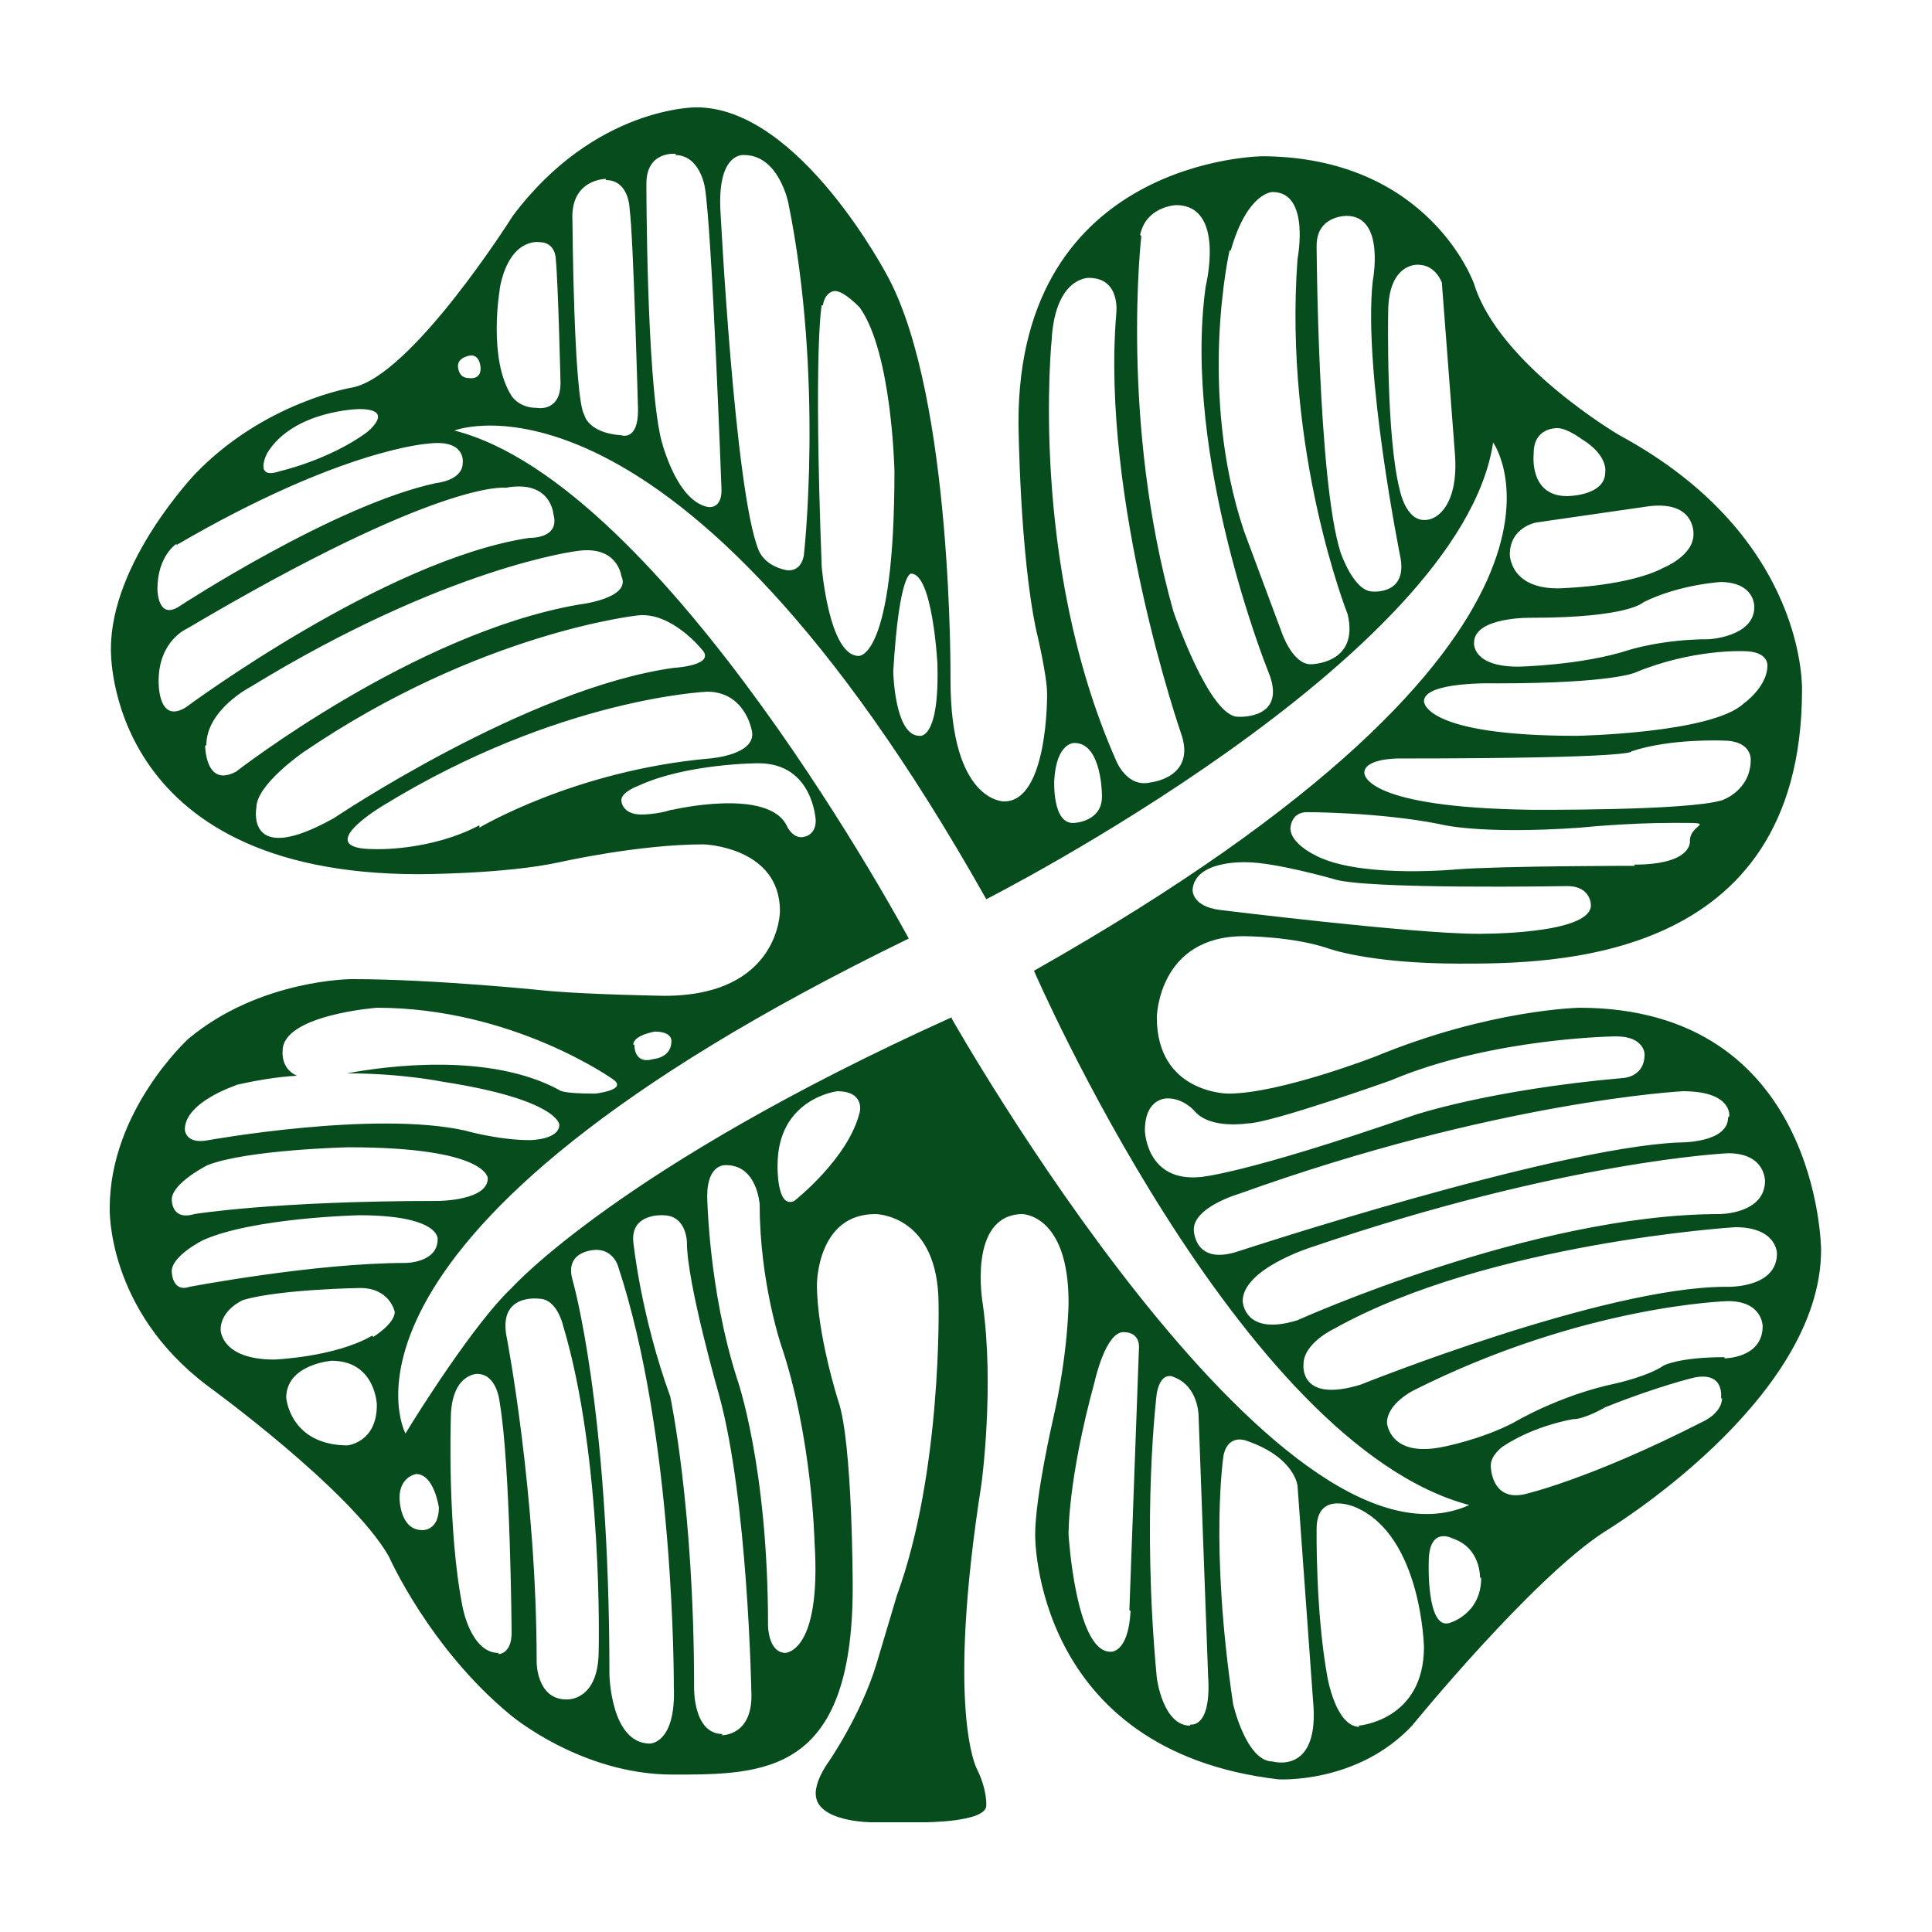 <svg xmlns="http://www.w3.org/2000/svg" id="Layer_1" viewBox="0 0 162 162"><defs><style>      .st0 {        fill: #064c1c;      }    </style></defs><path class="st0" d="M132.5,84.5s-7.5.1-17.2,4.1c0,0-8,3.1-12.3,3.1,0,0-6,0-6-6.4,0,0,.1-6.8,7.3-6.8,0,0,4,0,7,1,0,0,3.4,1.3,11.1,1.3s28.6,0,28.7-22.8c0,0,.6-12.9-15.3-21.5,0,0-10.1-5.9-12.2-12.7,0,0-3.7-10.6-17.7-10.7,0,0-20.5.1-20.5,22.3,0,0,.1,11,1.5,17.5,0,0,.9,3.7.9,5.3,0,0,.1,9-3.6,9,0,0-4.5.1-4.5-10.2,0,0,.2-23.5-5.2-33.7,0,0-7.4-14.3-16.1-14.3,0,0-8.5-.1-15.4,9.1,0,0-8.5,13.5-13.5,14.4,0,0-7.3,1.2-13.1,7.2,0,0-7.1,7.4-7.1,14.7,0,0-.6,18.9,25.8,18.9,0,0,7.2,0,11.8-1,0,0,6.6-1.5,12.1-1.5,0,0,6.4.2,6.4,5.6,0,0,0,7.1-9.7,7.1,0,0-6.1-.1-9.6-.4,0,0-9.5-1-16.6-1,0,0-7.7,0-13.7,5,0,0-6.6,6-6.6,14.2,0,0-.3,8.5,8.2,14.9,0,0,12,8.7,15.2,14.3,0,0,3.4,7.7,10.2,13.3,0,0,5.9,5,13.6,5s15.1,0,15.1-15.7c0,0,0-12.1-1.2-15.6,0,0-1.8-5.6-1.8-9.8,0,0,0-5.9,4.9-5.9,0,0,5.3,0,5.3,7.6,0,0,.3,14-3.5,24.4l-1.7,5.7c-1.3,4.3-4,8.2-4,8.2-1.2,1.7-1.1,2.7-1.1,2.7,0,2.4,4.7,2.4,4.7,2.4h4.4s5.2,0,5.2-1.4c0,0,.1-1.3-.8-3.1,0,0-2.6-4.8.4-23.9,0,0,1.1-8.1.1-15.1,0,0-1.3-7.4,3.3-7.5,0,0,3.9,0,3.9,7.4,0,0,0,4.1-1.3,9.8,0,0-1.5,6.5-1.5,9.7,0,0-.2,18.1,20.4,20.5,0,0,6.6.4,11.2-4.5,0,0,10.1-12.4,16.2-16.3,0,0,18.1-10.9,18.1-23.6,0,0-.1-20.3-20.3-20.3ZM148,99c0,2.8-3.8,2.8-3.8,2.8-15.7,0-35.4,8.9-35.4,8.9-4.5,1.4-4.6-1.6-4.6-1.6,0-2.7,5.7-4.5,5.7-4.5,21.4-7.3,35-7.9,35-7.9,3.2,0,3.1,2.4,3.1,2.4ZM144.9,93.7c0,2.2-4.2,2.1-4.2,2.1-10.6.5-36.8,9.1-36.8,9.1-3.8,1.3-3.8-1.8-3.8-1.8,0-1.9,3.8-3,3.8-3,21.7-7.8,37.2-8.6,37.2-8.6,4.2,0,3.9,2.1,3.9,2.1ZM97.9,92.1c1.4,0,2.3,1.1,2.3,1.1,1.3,1.5,4.4,1,4.4,1,1.9,0,12-3.6,12-3.6,8.5-3.6,18.9-3.7,18.9-3.7,2.4,0,2.4,1.5,2.4,1.5,0,2-1.9,2-1.9,2-11.2,1-17.4,3.1-17.4,3.1-14.4,5-18,5.2-18,5.2-4.5.4-4.6-3.9-4.6-3.9,0-2.8,1.9-2.7,1.9-2.7ZM133.4,75.9c0,2.5-9.5,2.4-9.5,2.4-5.4,0-21.6-2-21.6-2-2.4-.3-2.3-1.7-2.3-1.7.2-2.5,4.5-2.3,4.5-2.3,2.4,0,7.3,1.4,7.3,1.4,2.5.9,19.6.6,19.6.6,2.1,0,2,1.7,2,1.7ZM137.1,72.6s-11.1,0-15,.3c0,0-7.3.7-11.2-.9,0,0-2.6-1-2.7-2.5,0,0,0-1.4,1.4-1.4,0,0,6.1,0,11.1,1,0,0,3.2.9,11.8.3,0,0,3.8-.4,7.8-.4s1.4,0,1.4,1.5c0,0,.3,2-4.7,2ZM146.8,63.7c0,2.6-2.4,3.4-2.4,3.4-2.9.9-16.1.8-16.1.8-13.7-.2-13.9-2.9-13.9-3.1,0-1.2,2.8-1.2,2.8-1.2,20.4,0,19.6-.6,19.6-.6,3.3-1.1,7.7-.9,7.7-.9,2.4,0,2.3,1.6,2.3,1.6ZM148.2,55.8c0,1.8-2,3.2-2,3.2-2.7,2.5-14,2.7-14,2.7-12.7,0-12.8-2.8-12.8-2.9,0-1.7,6.1-1.5,6.1-1.5,9.7,0,11.6-.9,11.6-.9,4.8-2,9.1-1.8,9.1-1.8,2.1,0,2,1.2,2,1.2ZM144.2,48.8c3,0,2.9,2.1,2.9,2.1,0,2.5-3.8,2.7-3.8,2.7-3.9,0-6.7.9-6.7.9-4,1.3-9.3,1.4-9.3,1.4-3.9,0-3.7-2-3.7-2,0-2.2,4.8-2.1,4.8-2.1,8.2,0,9.4-1.3,9.4-1.3,3-1.5,6.5-1.7,6.5-1.7ZM128.6,38c0-2.2,2-2.1,2-2.1.8,0,2,.9,2,.9,2.3,1.4,2,2.8,2,2.8,0,2-3.2,2-3.2,2-3.2,0-2.8-3.5-2.8-3.5ZM128.9,43.8c0,0,9-1.3,9-1.3,4.3-.7,4.1,2.3,4.1,2.3,0,1.8-2.5,2.8-2.5,2.8-2.8,1.5-8.1,1.7-8.1,1.7-4.8.4-4.8-2.8-4.8-2.8,0-2.3,2.2-2.7,2.3-2.7ZM116.4,26.2c0-4.2,2.5-4,2.5-4,1.5,0,2,1.5,2,1.5l1.1,14.4c.3,4.1-1.4,5.5-2.5,5.5s0,0-.1,0c-1.5,0-2-2.4-2-2.4-1.2-4.5-1-15-1-15ZM112.9,18.1c3.3,0,2.2,5.5,2.2,5.5-.8,7.6,2.3,23,2.3,23,.7,3.3-2.3,3-2.3,3-1.6,0-2.7-3.3-2.7-3.3-1.9-6-2-25.7-2-25.7,0-2.6,2.6-2.5,2.6-2.5ZM103.2,21c1.4-4.9,3.5-4.9,3.5-4.9,3.2,0,2.1,5.6,2.1,5.6-1.2,16.2,4.2,29.8,4.2,29.8,1,4.2-3.1,4.2-3.1,4.2-1.5,0-2.4-2.6-2.4-2.6l-3.2-8.6c-3.9-11.7-1.2-23.5-1.2-23.5ZM95.6,19.7c.5-2.4,3-2.5,3-2.5,4.2,0,2.5,6.8,2.5,6.8-2,14.3,5.2,32.2,5.2,32.2,1.8,4.2-2.5,3.9-2.5,3.9-2.4,0-5.4-8.8-5.4-8.8-4.5-15.9-2.7-31.5-2.7-31.5ZM88.2,28.2c.4-5,3.1-4.9,3.1-4.9,2.7,0,2.3,3,2.3,3-1.3,15.7,5.4,35.1,5.4,35.1,1.4,3.8-2.5,4.2-2.5,4.2-2,.5-2.9-1.8-2.9-1.8-7.4-16.7-5.4-35.5-5.4-35.5ZM92.4,66.8c0,2.1-2.3,2.2-2.3,2.2-1.9.2-1.7-3.6-1.7-3.6.2-3.2,1.7-3.1,1.7-3.1,2.3,0,2.3,4.4,2.3,4.4ZM76.4,48.1c1.8,0,2.2,7.5,2.2,7.5.2,6.5-1.5,6.1-1.5,6.1-2.1,0-2.2-5.4-2.2-5.4.5-8.4,1.5-8.2,1.5-8.2ZM69,25.6c.2-1.2,1-1.2,1-1.2.8,0,2.1,1.4,2.1,1.4,2.7,3.8,2.9,13.7,2.9,13.7,0,15.8-3,15.5-3,15.5-2.5,0-3.1-7.5-3.1-7.5-.7-18.5,0-21.9,0-21.9ZM62.4,13c2.9,0,3.7,4,3.7,4,3,14.8,1.3,29.6,1.3,29.6-.3,1.5-1.5,1.2-1.5,1.2-1.9-.4-2.3-1.7-2.3-1.7-2-4.9-3.2-28.6-3.2-28.6-.2-4.8,2-4.5,2-4.5ZM56.6,13c2.1,0,2.5,2.7,2.5,2.7.6,3.5,1.4,25.4,1.4,25.4,0,1.7-1.2,1.4-1.2,1.4-2.7-.6-3.9-5.8-3.9-5.8-1.2-5.3-1.2-21.3-1.2-21.3,0-2.8,2.5-2.5,2.5-2.5ZM50.8,15.1c2,0,2,2.5,2,2.5.3,2,.7,16.8.7,16.8,0,2.6-1.4,2.1-1.4,2.1-2.8-.2-3.1-1.7-3.1-1.7-.9-1.4-1-16.3-1-16.3-.2-3.5,2.8-3.5,2.8-3.5ZM41.9,24.2c.8-4.3,3.3-3.9,3.3-3.9,1.4,0,1.4,1.4,1.4,1.4.2,1.9.4,10.4.4,10.4,0,2.5-2,2.1-2,2.1-1.5,0-2.1-1-2.1-1-2-3.1-1-8.9-1-8.9ZM39.5,29.8c.8,0,.8,1.1.8,1.1,0,1-1,.8-1,.8-.9,0-.9-1-.9-1,0-.8,1.1-.9,1.1-.9ZM22.4,38c2.2-3.6,7.7-3.7,7.7-3.7,3.2,0,.6,2,.6,2-3.2,2.3-7.2,3.2-7.2,3.2-2.3.8-1.1-1.5-1.1-1.5ZM14.8,45.7c13.9-8.1,21.1-8.5,21.1-8.5,3.2-.4,2.9,1.6,2.9,1.6,0,1.5-2.2,1.7-2.2,1.7-8.5,1.8-21.5,10.3-21.5,10.3-1.9,1.3-1.9-1.4-1.9-1.4,0-2.8,1.6-3.8,1.6-3.8ZM13.3,57.1c0-3.4,2.4-4.4,2.4-4.4,21.3-12.6,26.7-11.8,26.7-11.8,3.8-.7,4,2.2,4,2.2.6,2.1-2,2-2,2-12.1,1.8-28.8,14.2-28.8,14.2-2.4,1.5-2.3-2.2-2.3-2.2ZM17.3,62.5c0-3,3.7-4.9,3.7-4.9,16.5-10.1,27.4-11.4,27.4-11.4,3.4-.5,3.7,2.1,3.7,2.1.9,1.9-3.6,2.4-3.6,2.4-13.8,2.4-28.7,14-28.7,14-2.6,1.4-2.6-2.2-2.6-2.2ZM21.5,67.7c0-1.9,3.9-4.6,3.9-4.6,14.8-10.1,28.1-11.5,28.1-11.5,2.8-.3,5.3,2.8,5.3,2.8,1.4,1.4-2.3,1.6-2.3,1.6-12.3,1.7-28.5,12.6-28.5,12.6-7.5,4.2-6.5-.9-6.5-.9ZM40.2,69.2c-4.2,2.2-8.8,2-8.8,2-5.5,0,.8-3.7.8-3.7,14.7-9,27.1-9.5,27.1-9.5,3.1,0,3.7,3.1,3.7,3.1.7,2.2-3.5,2.5-3.5,2.5-11.3,1-19.3,5.8-19.3,5.8ZM56.3,67.9c-1.2.4-2.5.4-2.5.4-1.7,0-1.7-1.2-1.7-1.2,0-.7,1.4-1.2,1.4-1.2,4.1-1.9,10.1-1.9,10.1-1.9,4.6,0,4.8,4.8,4.8,4.8,0,1.4-1.2,1.4-1.2,1.4-.8,0-1.2-.9-1.2-.9-1.5-3.3-9.6-1.4-9.6-1.4ZM53.1,87.6c0-.8,1.8-1.1,1.8-1.1,1.5,0,1.4.8,1.4.8,0,1.4-1.5,1.5-1.5,1.5-1.7.5-1.6-1.2-1.6-1.2ZM19.7,91c1.7-.4,3.5-.7,5.2-.8-1.4-.6-1.2-2.1-1.2-2.1,0-3,7.9-3.6,7.9-3.6,11.4,0,19.8,6,19.8,6,1.3.9-1.5,1.2-1.5,1.2-2.9,0-3-.3-3-.3-5.9-3.2-14.6-2-17.8-1.4,4.6,0,8,.7,8,.7,9.7,1.5,9.8,3.6,9.8,3.6,0,1.3-2.5,1.3-2.5,1.3-2.6,0-5.4-.8-5.4-.8-7.6-1.7-21.5.8-21.5.8-2,.4-2-.9-2-.9,0-2.3,4.3-3.7,4.3-3.7ZM14.4,100.6c0-1.4,3-2.9,3-2.9,3.3-1.3,11.8-1.5,11.8-1.5,11.7,0,11.7,2.6,11.7,2.6,0,1.9-4.2,1.9-4.2,1.9-13.7,0-20.4,1.1-20.4,1.1-2,.6-1.9-1.3-1.9-1.3ZM15.9,107.9c-1.5.5-1.5-1.3-1.5-1.3,0-1.3,2.6-2.6,2.6-2.6,4.2-1.9,13.1-2.1,13.1-2.1,6.8,0,6.6,2,6.6,2,0,2-2.7,2-2.7,2-7.6,0-18.1,2-18.1,2ZM29.2,121.2c-4.9,0-5.2-4-5.2-4,0-2.8,3.8-3.1,3.8-3.1,3.7,0,3.8,3.7,3.8,3.7,0,3.2-2.5,3.4-2.5,3.4ZM31.2,112c-3.1,1.8-8.2,2-8.2,2-4.5,0-4.5-2.5-4.5-2.5,0-1.7,1.9-2.5,1.9-2.5,3.1-.9,9.8-1,9.8-1,2.5,0,2.9,2,2.9,2,0,1-1.8,2.1-1.8,2.1ZM35.4,128.3c-1.9,0-1.9-2.7-1.9-2.7,0-1.8,1.4-2,1.4-2,1.5,0,1.9,2.8,1.9,2.8,0,2-1.4,1.9-1.4,1.9ZM41.8,138.6c-2.3,0-3-3.8-3-3.8-1.3-6.4-1-15.8-1-15.8,0-3.8,2.2-3.8,2.2-3.8,1.7,0,1.9,2.4,1.9,2.4.9,5.2,1,19.3,1,19.3,0,1.8-1.1,1.8-1.1,1.8ZM50.2,138.4c0,4.3-2.7,4.1-2.7,4.1-2.5,0-2.5-3.1-2.5-3.1,0-14.2-2.5-27.2-2.5-27.2-.8-3.8,2.7-3.3,2.7-3.3,1.5,0,2,2.2,2,2.2,3.4,11.3,3,27.3,3,27.3ZM54.5,146.2c-3.3,0-3.4-5.8-3.4-5.8,0-22.5-3.1-33.1-3.1-33.1-.7-2.5,2-2.5,2-2.5,1.4,0,1.8,1.3,1.8,1.3,4.8,14.4,4.7,35.3,4.7,35.3.2,4.8-2,4.8-2,4.8ZM60.6,145.4c-2.5,0-2.4-3.9-2.4-3.9,0-15.1-2-24.4-2-24.4-2.5-6.9-3.1-13-3.1-13-.2-2.4,2.5-2.2,2.5-2.2,2,0,2,2.3,2,2.3,0,3.4,2.7,12.8,2.7,12.8,2.4,8.7,2.7,24.8,2.7,24.8.2,3.8-2.5,3.7-2.5,3.7ZM65.9,138.6c-1.5,0-1.5-2.3-1.5-2.3,0-13.4-2.6-20.7-2.6-20.7-2.4-7.5-2.5-15.3-2.5-15.3,0-2.8,1.6-2.6,1.6-2.6,2.6,0,2.8,3.3,2.8,3.3,0,6.5,1.8,11.8,1.8,11.8,2.6,7.7,2.8,16.5,2.8,16.5.6,9.4-2.5,9.3-2.5,9.3ZM72.1,93.2c-.9,3.9-5.5,7.5-5.5,7.5-1.5.7-1.4-3-1.4-3,0-5.6,5-6.2,5-6.2,2.3,0,1.9,1.7,1.9,1.7ZM79.8,85.3c-27.9,12.6-36.9,22.7-36.9,22.7-3.1,2.9-8,10.7-8.9,12.2h0c0,0-9-16.6,42.2-41.5,0,0-20.4-38.1-38.1-42.6,0,0,18.4-7.3,44.6,39.3,0,0,39.8-20.2,42.5-38.3,0,0,11.5,16-38.5,44.3,0,0,17.2,39.7,36.5,44.8-16.2,7.3-43.4-40.8-43.4-40.8ZM94.8,135.1c-.2,3.6-1.7,3.4-1.7,3.4-2.9,0-3.5-9.8-3.5-9.8,0,0-.1-4.5,2.2-12.9,0,0,.9-4.1,2.4-4.1s1.3,1.4,1.3,1.4l-.8,21.9ZM99.8,144.7c-2.3,0-2.8-4-2.8-4-1.3-13.7,0-23.9,0-23.9.4-2,1.5-1.3,1.5-1.3,2,.8,2,3.2,2,3.2l.8,21.8c.3,4.5-1.5,4.1-1.5,4.1ZM106.7,147.7c-2.2,0-3.3-4.8-3.3-4.8-2-13.4-.8-20.9-.8-20.9.4-1.8,1.9-1.2,1.9-1.2,4.1,1.4,4.3,3.8,4.3,3.8l1.3,18c.6,6.3-3.4,5.1-3.4,5.1ZM114,144.8c-2,0-2.7-4.2-2.7-4.2-1-5.5-.9-12.4-.9-12.4,0-3.3,3.3-1.8,3.3-1.8,5.5,2.4,5.7,11.7,5.7,11.7,0,6.2-5.5,6.6-5.5,6.6ZM124.2,132.3c0,3.1-2.7,3.8-2.7,3.8-1.9.5-1.7-5.1-1.7-5.1,0-3.1,2-2,2-2,2.4.8,2.3,3.3,2.3,3.3ZM144.4,117.2c0,1.3-1.6,2-1.6,2-9.6,4.9-15,6.1-15,6.1-2.8.6-2.8-2.4-2.8-2.4,0-.9,1-1.6,1-1.6,2.7-1.8,5.9-2.3,5.9-2.3,1,0,2.7-1,2.7-1,4.5-1.8,7.5-2.5,7.5-2.5,2.6-.5,2.2,1.8,2.2,1.8ZM144.6,113.8c-3.8,0-5.1.7-5.1.7-1.3.9-4,1.5-4,1.5-4.8,1-8.6,3.3-8.6,3.3-2.7,1.4-5.8,2-5.8,2-4.6,1-4.8-2-4.8-2,0-1.6,2.2-2.7,2.2-2.7,14.3-7.2,26.4-7.5,26.4-7.5,2.9,0,2.9,2.1,2.9,2.1,0,2.7-3.2,2.7-3.2,2.7ZM144.7,107.9c-10.2,0-30.6,8.2-30.6,8.2-5.2,1.6-4.8-1.7-4.8-1.7,0-1.8,2.6-3,2.6-3,12.9-7.2,33.6-8.5,33.6-8.5,3.5,0,3.5,2.2,3.5,2.2,0,3-4.3,2.8-4.3,2.8Z"></path></svg>